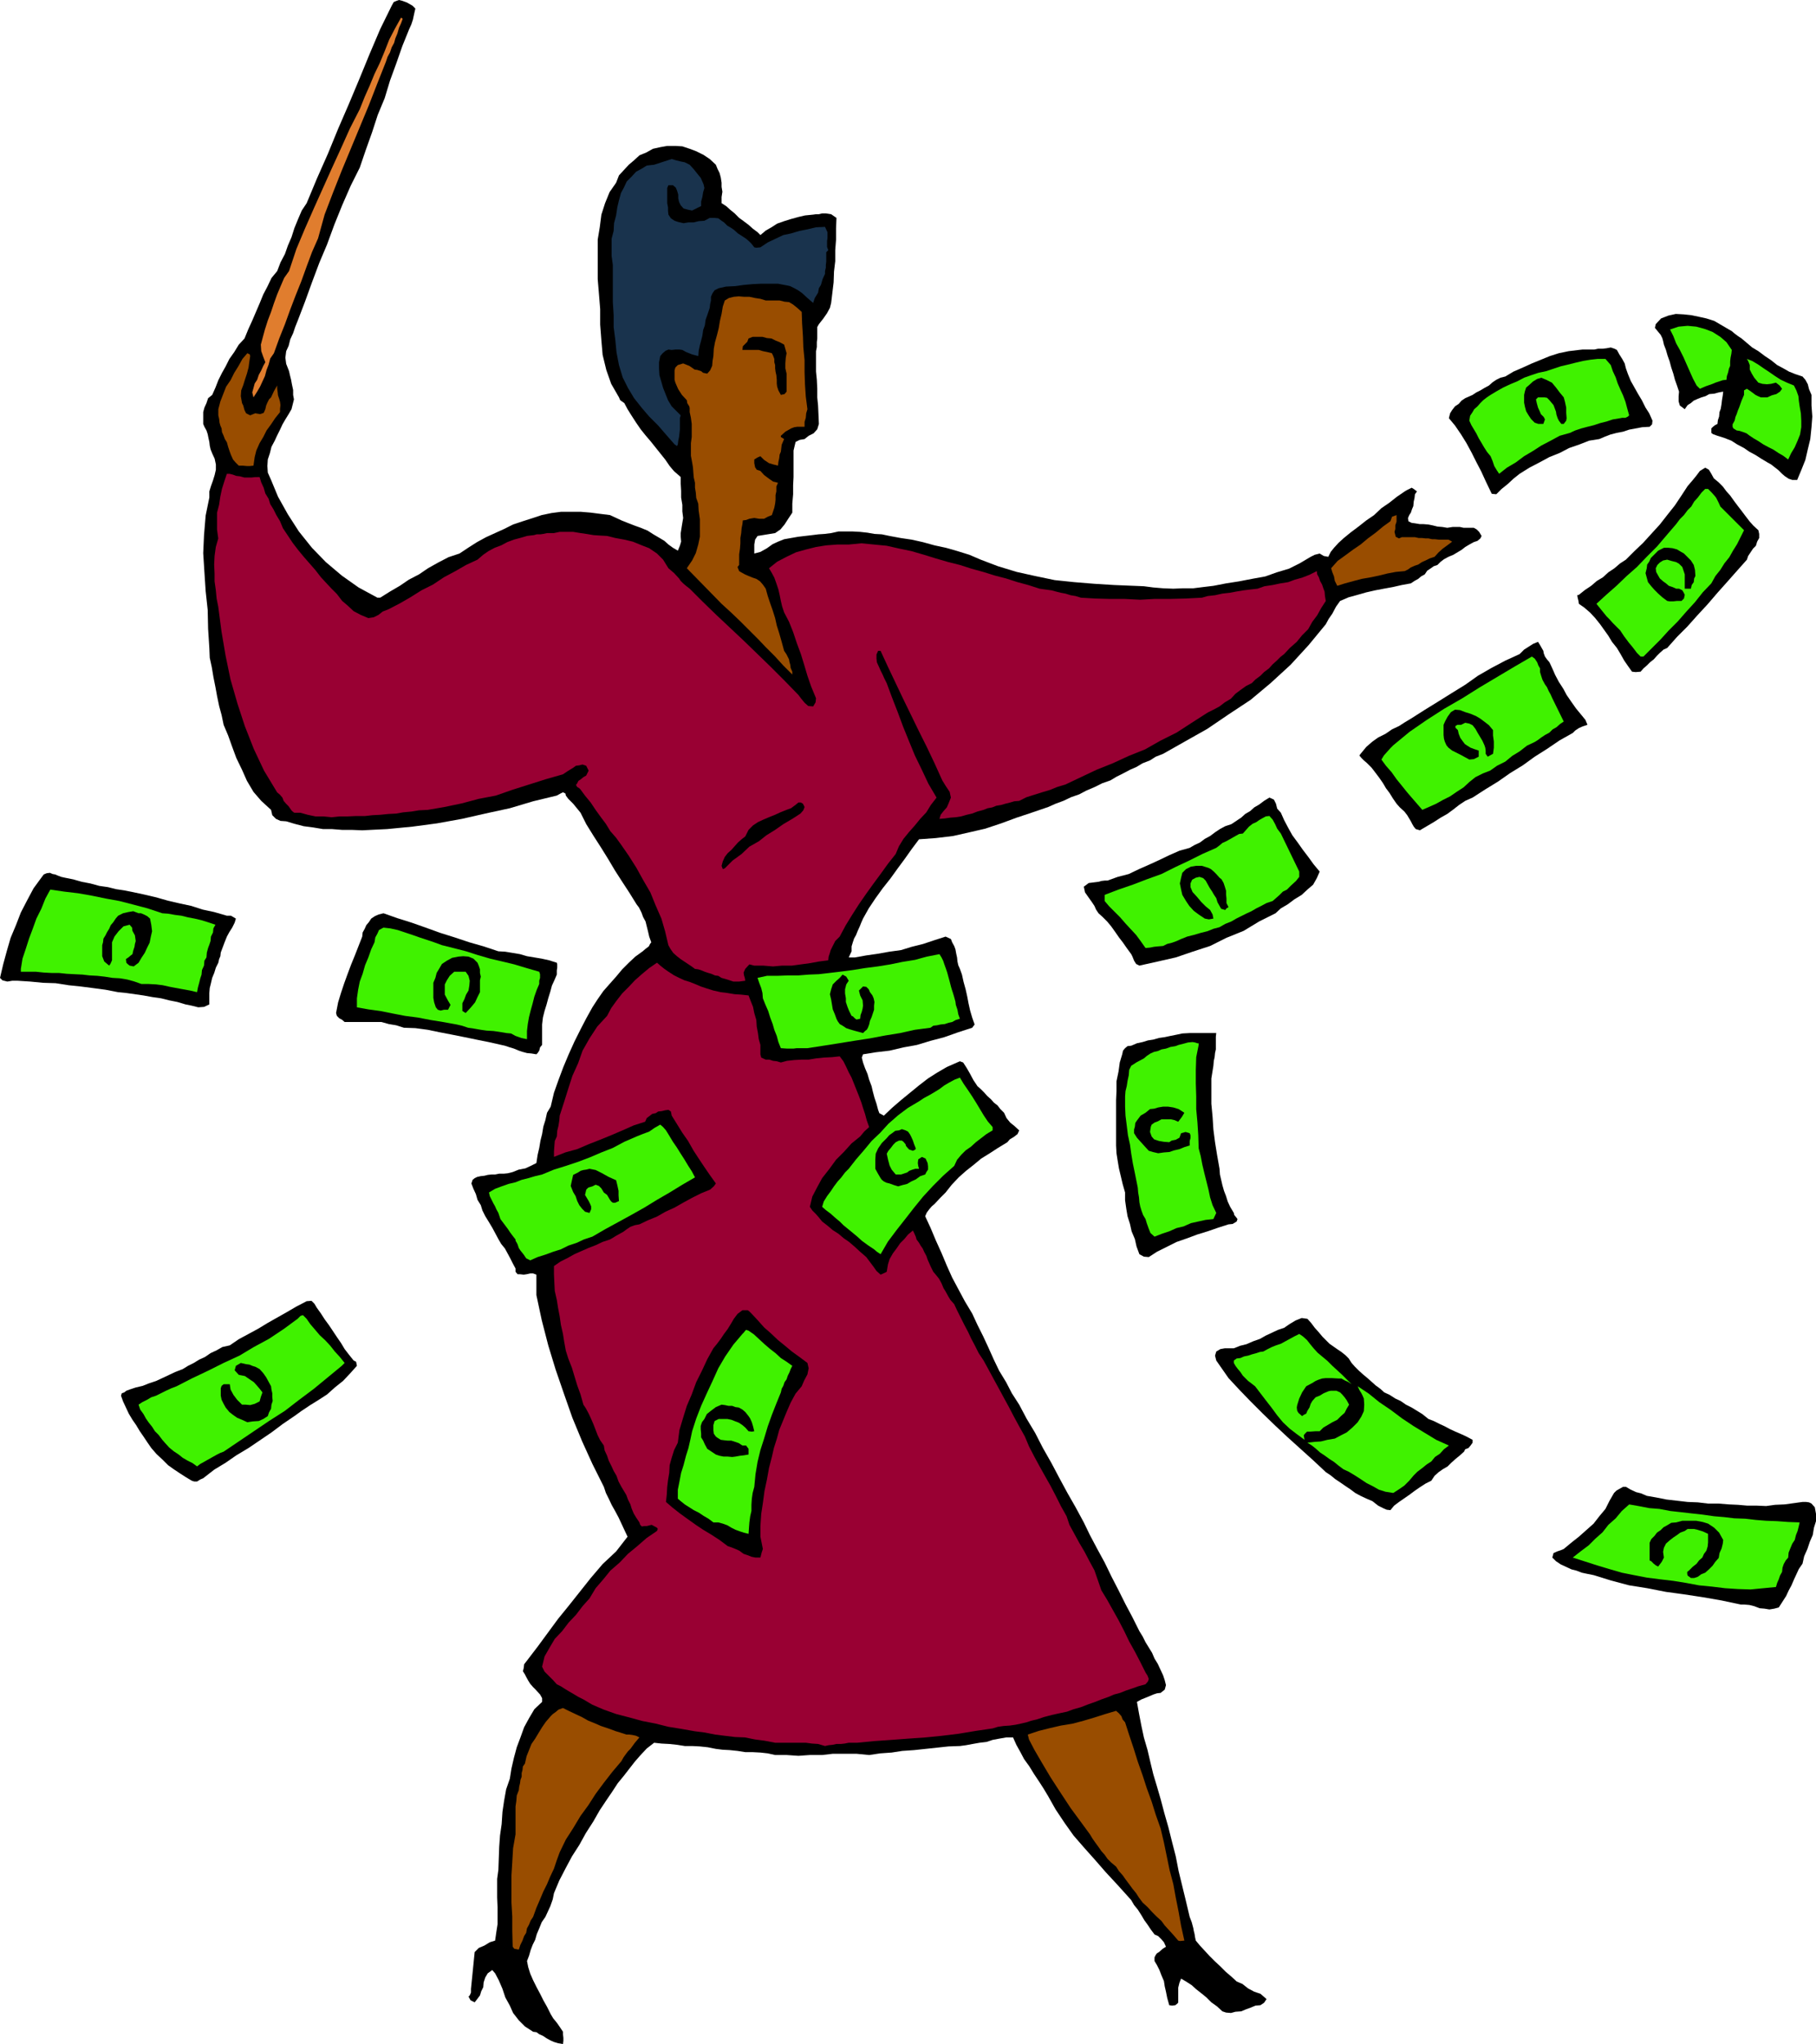 <svg height="480" viewBox="0 0 319.824 360" width="426.432" xmlns="http://www.w3.org/2000/svg"><path style="fill:#000" d="m210.878 242.457-.216.936-.216 1.008-.288.864-.36.792-1.224 3.024-1.08 3.096-1.08 2.952-.936 3.096-1.224 2.952-1.008 3.096-1.08 3.024-1.08 3.168-1.584 3.168-1.512 3.456-1.368 3.384-1.296 3.528-1.368 3.24-1.296 3.456-1.224 3.384-1.296 3.384-.432 1.08-.36 1.08-.504 1.08-.288 1.152-.432.936-.144 1.152.144 1.08.504 1.296.144.648.216.864.144.792.216 1.008v.864l.144.792-.216.864-.216.864-.504.864-.576.936-.504.864-.432.936-.504 1.008-.432.936-.576 1.08-.288 1.152-.36 1.08-.072 1.152.072 1.152.576 1.296 1.224 2.952 1.728 3.096 1.944 3.024 2.304 2.88 2.448 2.52 2.808 2.376 2.952 2.088 3.312 1.8h.504l1.728-1.08 1.728-1.008 1.584-1.08 1.8-.936 1.584-1.08 1.8-1.008 1.8-.936 1.944-.648 1.512-1.008 1.584-1.008 1.584-.864 1.584-.72 1.584-.72 1.584-.792 1.728-.576 1.8-.576 1.512-.504 1.728-.36 1.656-.216h3.528l1.728.144 1.656.216 1.728.216.936.432 1.08.504 1.08.432 1.296.504 1.008.36 1.224.504 1.008.648 1.224.72.72.432.72.648.792.576.864.504.36-.864.216-.72-.072-.864v-.648l.216-1.368.216-1.296-.144-1.152v-1.152l-.216-1.296v-1.152l-.072-1.296v-1.152l-.648-.576-.504-.432-.432-.504-.36-.432-.792-1.152-.864-1.08-.864-1.08-.864-1.08-.864-1.008-.864-1.08-.792-1.152-.792-1.224-.72-1.152-.576-1.08-.72-.504-.216-.504-1.368-2.376-.864-2.448-.648-2.664-.216-2.52-.216-2.808v-2.736l-.216-2.664-.216-2.592v-6.984l.36-2.16.288-2.232.648-2.016.792-1.944 1.152-1.656.504-1.296.864-.936.864-.936.936-.792.936-.864 1.224-.504 1.152-.648 1.296-.288 1.224-.216h1.44l1.224.072 1.296.432 1.152.432 1.296.648 1.08.72 1.08 1.008.288.72.36.72.216.792.144.936v.72l.144.864-.144.936v1.08l.792.504.72.648.792.648.792.792.792.576.864.648.72.648.864.648.504.504.936-.792 1.008-.576 1.008-.648 1.224-.432 1.152-.36 1.296-.36 1.224-.288 1.44-.144.504-.072h.504l.576-.144h.648l.936.144.936.648-.072 1.872v1.944l-.144 1.872v1.944l-.216 1.8-.072 1.944-.216 1.8-.216 1.8-.216.864-.504.936-.648.936-.792 1.008-.288.504v2.016l-.072.648v.864l-.144.72v3.6l.144 1.44.072 1.584v1.512l.144 1.44.072 1.584.072 1.656-.288.936-.648.72-.864.432-.72.576-.864.144-.72.36-.36 1.512v4.68l-.072 1.44v1.584l-.144 1.656v1.584l-.72 1.08-.648 1.008-.72.864-.936.648-3.096.504-.432.648-.144.864v1.584l1.08-.288 1.152-.648 1.008-.72.936-.432 1.08-.432 1.224-.216 1.224-.216 1.224-.144 1.224-.144 1.152-.144 1.08-.072 1.152-.144 1.296-.288h2.52l1.296.072 1.296.144 1.224.216 1.296.072 1.368.288 1.944.36 1.944.288 1.944.432 2.088.576 2.016.432 2.016.576 2.088.648 2.016.864 3.024 1.152 3.312 1.008 3.24.72 3.456.72 3.456.36 3.528.288 3.456.216 3.528.144 1.728.072 1.656.216 1.728.144 1.8.072 1.728-.072h1.8l1.728-.216 1.8-.216 2.232-.432 2.304-.36 2.232-.432 2.376-.432 2.016-.72 2.16-.648 1.872-.936 1.944-1.152.72-.36.864-.216.72.432.792.144.432-.864.576-.72.792-.864.864-.792 1.224-1.008 1.44-1.08 1.368-1.08 1.368-.936 1.296-1.224 1.368-.936 1.368-1.08 1.368-.936.36-.216.432-.216.432-.216.36.216.576.432-.36.504-.072.648-.144.648-.072.792-.216.504-.216.648-.288.432-.216.504.072.576.576.288.576.072.864.144h.648l.864.072.72.144.864.216.864.072.864.144.936-.144h1.296l.648.144h1.8l.504.288.432.432.432.72-.216.432-.504.432-.648.216-.792.432-.72.432-.648.504-.72.432-.72.432-.864.36-.792.432-.576.432-.576.576-.648.216-.504.36-.648.432-.432.648-.648.36-.504.432-.648.36-.648.432-1.584.288-1.584.36-1.584.288-1.512.288-1.584.36-1.512.432-1.584.432-1.512.648-.72 1.008-.648 1.224-.648.936-.504.936-3.024 3.672-3.168 3.456-3.528 3.24-3.528 2.952-3.816 2.52-3.816 2.592-3.96 2.232-3.816 2.16-1.296.504-1.008.648-1.296.504-1.08.648-1.152.504-1.224.648-1.152.576-1.08.648-1.44.504-1.296.648-1.512.648-1.224.648-1.44.504-1.368.648-1.368.504-1.296.576-2.736.936-2.808.936-2.736 1.008-2.808.936-2.808.648-2.88.648-3.024.36-2.952.216-1.296 1.728-1.224 1.728-1.224 1.656-1.296 1.8-1.368 1.728-1.296 1.8-1.152 1.728-1.008 1.8-.288.648-.288.72-.36.792-.288.72-.36.648-.216.648-.216.72v.864l-.504 1.08h1.08l2.016-.36 2.016-.288 2.016-.36 2.088-.288 1.872-.576 2.016-.504 1.944-.648 2.016-.648.936.432.216.576.36.648.216.576.144.792.144.648.072.72.144.648.288.648.36 1.008.288 1.296.36 1.296.288 1.296.216 1.152.288 1.296.36 1.224.432 1.224-.432.576-2.448.792-2.448.864-2.448.648-2.376.72-2.376.432-2.448.576-2.448.288-2.232.36-.216.576.216.864.36 1.008.432 1.008.288 1.008.432 1.152.216.936.288 1.08.36 1.08.288 1.08.216.576.792.432 1.44-1.368 1.584-1.368 1.584-1.296 1.584-1.296 1.584-1.224 1.584-1.008 1.728-1.008 1.8-.792.504-.216.576.216.648 1.008.576 1.008.576 1.08.72 1.08.576.504.576.576.576.648.648.576.504.576.648.504.504.648.648.648.432.936.648.792.72.576.864.792-.288.648-.648.504-.72.432-.432.504-1.656 1.008-1.44.936-1.512.936-1.296 1.08-1.368 1.08-1.296 1.152-1.224 1.296-1.08 1.368-.936.936-1.008 1.08-.504.432-.432.504-.432.576-.288.648.936 2.016.936 2.232 1.008 2.232.936 2.232.936 2.088 1.152 2.16 1.08 2.016 1.296 2.16.936 2.016 1.008 2.016.936 2.016.936 2.088.936 1.944 1.224 2.016 1.008 1.944 1.296 2.016 1.296 2.448 1.512 2.52 1.368 2.664 1.512 2.664 1.368 2.592 1.44 2.664 1.44 2.52 1.44 2.664 1.08 2.232 1.296 2.448 1.296 2.376 1.224 2.52 1.224 2.376 1.224 2.448 1.224 2.304 1.224 2.448.576.936.504 1.008.576.936.576.936.432 1.008.576.936.432.936.504 1.08.288.864.216.864-.216.792-.72.576-.648.072-.648.216-.504.216-.504.216-1.08.432-.792.432.36 2.016.432 2.232.432 2.016.648 2.232.504 2.16.504 2.088.648 2.16.648 2.232.648 2.448.72 2.52.648 2.592.648 2.52.504 2.592.648 2.664.648 2.664.648 2.736.36.936.288 1.08.072.432.144.576.072.504.144.648.72.864.864.936.864.936.936.936.936.864 1.008 1.008.936.792.936.864 1.008.432 1.008.792 1.08.576 1.08.36.504.432.576.504-.432.648-.648.432-.864.072-.864.36-.792.288-.864.36-1.008.072-.792.216-.864-.072-.648-.216-.936-.864-1.008-.72-.864-.864-.792-.648-1.008-.792-.792-.72-1.008-.648-.864-.504-.288.72-.216.864v2.592l-.072.144-.432.36-.576.072-.504-.072-.36-1.296-.216-1.08-.216-.936-.144-.936-.432-1.008-.36-.936-.432-.864-.432-.72v-.648l.216-.432.216-.288.36-.216.648-.576.576-.36-.36-.792-.432-.504-.576-.576-.648-.288-.648-.864-.576-.864-.576-.792-.504-.864-.648-1.008-.648-.792-.504-.864-.576-.648-2.016-2.232-1.872-2.016-1.944-2.232-1.8-2.016-1.944-2.232-1.584-2.232-1.584-2.376-1.296-2.304-.864-1.44-.792-1.224-.864-1.296-.792-1.296-.936-1.296-.648-1.224-.72-1.296-.576-1.296h-1.224l-1.224.216-1.152.216-1.08.36-1.224.144-1.224.216-1.152.216-1.08.144-2.016.072-2.016.216-2.016.216-2.016.216-2.088.144-1.872.288-2.016.144-1.944.288-2.232-.216h-4.176l-1.872.216h-2.16l-2.016.144-2.088-.144h-2.016l-1.296-.288-1.296-.144-1.368-.072h-1.296l-1.368-.216-1.368-.144-1.296-.072-1.152-.144-1.44-.288-1.368-.144-1.368-.072h-1.296l-1.368-.216-1.368-.144-1.368-.072-1.296-.144-1.296 1.008-1.08 1.152-1.008 1.152-1.008 1.296-1.008 1.296-1.008 1.224-.936 1.44-.936 1.368-1.296 1.944-1.152 2.016-1.296 2.016-1.152 2.088-1.296 2.016-1.152 2.16-1.08 2.088-.936 2.232-.216 1.08-.432 1.224-.432.936-.432.936-.648.936-.432 1.08-.432 1.008-.288 1.008-.432.864-.36.936-.288 1.008-.36.936.216 1.08.36 1.152.504 1.152.648 1.296.576 1.08.576 1.152.648 1.152.648 1.296.432.72.648.792.504.72.576.864v.432l.072.648v.504l-.072.576-.864-.144-.72-.216-.648-.288-.648-.36-.648-.432-.648-.288-.504-.36-.576-.072-1.44-.936-1.08-1.08-1.008-1.296-.576-1.296-.792-1.44-.504-1.512-.648-1.512-.648-1.224-.504-.576-.792.576-.432.72-.288.864-.072.864-.36.72-.216.72-.432.576-.504.648-.72-.36-.36-.648.216-.216.216-.504v-.648l.072-.72.576-5.76.72-.72 1.008-.432.936-.576.936-.288.216-1.512.216-1.368v-3.024l-.072-1.656v-3.312l.216-1.584.072-2.016.072-2.016.144-2.016.288-2.016.144-2.16.288-1.944.36-2.016.648-1.872.288-1.8.432-1.872.504-1.872.648-1.728.648-1.8.864-1.584.936-1.584 1.368-1.296v-.648l-.36-.648-.792-.864-.432-.432-.504-.576-.36-.576-.36-.648-.216-.432-.36-.576.144-.576.072-.648.504-.648 1.872-2.448 1.8-2.448 1.8-2.448 1.872-2.304 1.944-2.448 1.944-2.448 2.088-2.448 2.376-2.232 2.016-2.592-.576-1.224-.504-1.08-.504-1.08-.576-1.08-.648-1.152-.504-1.08-.504-1.008-.36-1.08-2.016-4.032-1.8-3.96-1.728-4.176-1.44-4.104-1.512-4.392-1.296-4.248-1.152-4.464-.936-4.392v-3.6l-.576-.216h-.504l-.648.144-.504.072-.648-.072h-.432l-.36-.432v-.576l-.504-.936-.432-.864-.504-.936-.432-.792-.648-.792-.504-.864-.576-1.08-.504-.936-.648-1.08-.576-.936-.504-1.008-.288-.936-.576-.936-.288-1.008-.432-.936-.36-.936.216-.648.36-.288.432-.216.648-.144.648-.072.576-.144.648-.072h.648l.72-.144h.792l.72-.072.864-.216 1.08-.432 1.152-.216.936-.432 1.008-.504.216-1.44.288-1.224.216-1.296.288-1.152.216-1.296.36-1.152.288-1.296.648-1.08.576-2.448.792-2.232.864-2.304.936-2.232 1.008-2.232 1.08-2.16 1.008-1.944 1.08-1.944.936-1.44 1.008-1.44 1.08-1.224 1.152-1.296 1.08-1.296 1.152-1.152 1.152-1.08 1.296-.936.504-.432.576-.432.216-.432.216-.288-.36-1.008-.216-.936-.216-.864-.216-.864-.432-.792-.288-.792-.432-.864-.432-.576-1.296-2.088-1.224-1.872-1.296-2.016-1.152-1.944-1.296-2.088-1.296-2.016-1.296-2.088-1.008-2.016-.648-.792-.648-.792-.864-.864-.432-.576-.072-.36-.432-.216-.432.216-.648.36-4.176 1.008-4.104 1.224-4.32.936-4.104.936-4.392.792-4.32.576-4.464.432-4.392.216-1.8-.072h-1.728l-1.8-.144h-1.584l-1.728-.288-1.656-.216-1.656-.432-1.44-.432-1.008-.072-.792-.36-.648-.648-.216-.936-1.728-1.584-1.368-1.584-1.152-1.944-.864-1.944-1.008-2.088-.72-1.944-.72-2.016-.792-1.872-.36-1.728-.432-1.584-.36-1.728-.288-1.584-.36-1.8-.288-1.728-.36-1.656-.072-1.728-.216-3.384-.072-3.312-.36-3.312-.216-3.312-.216-3.384.144-3.168.288-3.456.648-3.168v-1.08l.288-.936.36-1.008.288-.936.216-.936v-.936l-.216-1.008-.432-.936-.288-.72-.144-.648-.072-.648-.144-.648-.144-.72-.216-.648-.36-.648-.216-.504v-2.088l.216-.792.36-.792.288-.864.72-.576.576-1.296.504-1.296.648-1.296.648-1.152.648-1.296.864-1.224.792-1.296 1.008-1.08.648-1.584.72-1.584.648-1.512.648-1.512.648-1.584.72-1.368.72-1.512 1.008-1.224.576-1.512.792-1.512.504-1.44.648-1.512.504-1.584.648-1.584.648-1.512.864-1.296 1.8-4.32 1.944-4.392 1.8-4.392 1.872-4.32 1.872-4.464 1.8-4.392 1.872-4.392 2.016-4.104.36-.648.504-.216.432-.144.576.144.792.288 1.008.576z" transform="translate(-137.726 -240.945)"/><path style="fill:#e07d2e" d="m208.358 245.049-.36.792-.288 1.008-.36.864-.216.792-.432.792-.288.864-.432.792-.288.864-1.512 3.816-1.512 3.888-1.584 3.816-1.584 3.816-1.584 3.816-1.512 3.816-1.512 3.96-1.152 4.176-1.08 2.448-.936 2.52-.936 2.592-1.008 2.52-.936 2.448-.936 2.592-1.008 2.52-.936 2.592-.648.936-.288 1.08-.36.936-.288 1.08-.432.936-.432.936-.504.864-.648 1.008-.216-.864.216-.792.216-.792.432-.648.288-.864.432-.792.36-.792.36-.648-.36-.936-.36-1.008-.072-1.152.288-1.08.432-1.584.504-1.584.576-1.512.504-1.512.576-1.584.576-1.368.648-1.512.864-1.224 1.296-3.888 1.512-3.6 1.584-3.6 1.584-3.528 1.584-3.528 1.584-3.456 1.584-3.528 1.728-3.384.864-2.16.864-1.944.864-2.088.936-1.944.864-2.088.792-2.016 1.008-1.944 1.08-1.944.288.216z" transform="translate(-137.726 -240.945)"/><path style="fill:#19334d" d="m259.19 269.96.72.793.864 1.08.36.432.288.648.216.504.144.648-.216.72-.144.864-.216.792v.792l-.864.432-.72.36-.72-.144-.792-.216-.504-.576-.288-.576-.144-.648v-.648l-.216-.72-.216-.504-.504-.432h-.792l-.216.504v2.664l.144.72v.648l.072.648.432.648.648.432.648.216.936.216.864-.144h.936l.864-.216 1.008-.072.936-.504h.864l.648.072.576.432.432.288.576.576.504.288.648.432.72.648 1.008.648.432.288.504.432.432.432.504.648.36.072.72-.072 1.296-.864 1.368-.648 1.368-.648 1.368-.288 1.44-.432 1.44-.288 1.512-.36 1.584-.072.432.936v1.08l-.072.432v1.08l.216.576-.36.36v1.656l-.072.576v.504l-.144.576v.504l-.432.936-.288 1.008-.36.576-.144.792-.576.936-.288.864-1.008-.864-.936-.864-.72-.504-.648-.36-.72-.36-.648-.144-1.512-.288h-2.952l-1.512.072-1.584.144-1.584.216-1.512.072-1.296.288-.72.36-.36.504-.288.648v.648l-.144.648-.072.648-.216.648-.216.648-.288.792-.144 1.008-.288.792-.144 1.008-.216.864-.216.792-.216 1.008-.072.936-1.08-.288-1.08-.432-.648-.36-.504-.072h-.72l-.648.072-.576-.072-.504.216-.504.432-.432.504-.216 1.08v1.152l.072 1.152.36 1.224.288 1.008.432 1.08.432 1.08.648 1.08 1.584 1.584-.144.504v2.016l-.072.648-.072.648-.144.648-.072.648-.144.288-.432-.288-1.512-1.728-1.368-1.584-1.584-1.584-1.296-1.512-1.368-1.728-1.08-1.8-.936-1.872-.648-2.16-.432-2.232-.216-2.232-.288-2.232v-2.088l-.144-2.304V287.6l-.216-1.584v-3.024l.36-1.368.072-1.368.36-1.368.216-1.44.288-1.224.36-1.296.504-.936.504-1.08.864-.864.792-.864.936-.504.936-.576 1.296-.144 3.096-1.008.72.216.864.216.72.144z" transform="translate(-137.726 -240.945)"/><path style="fill:#994d00" d="m278.918 295.88.072 2.017.144 2.232.072 2.016.216 2.232v2.16l.072 2.088.144 2.16.288 2.232-.216.72-.072.792-.216.72v.864h-1.296l-.504.072-.576.216-1.008.576-.792.72v.216l.576.36-.432 1.008-.144 1.224-.216.504-.072.648-.144.648-.072.648-.864-.216-.72-.216-.864-.576-.648-.648-.504.216-.576.36v.648l.144.72.288.432.648.216.648.72.864.648.72.504.864.216-.288.648v.864l-.144.648V329l-.072.648-.144.72-.216.648-.216.648-.72.288-.648.36h-.864l-.864-.144-.864.144-.576.216-.576.072-.072.648-.144.72-.072.864-.144.864v.936l-.072.936-.144 1.008v1.872l-.288.36.288.72.36.216.648.36.648.288.72.288.648.216.648.432.504.576.504.72.36 1.296.432 1.296.432 1.224.432 1.368.288 1.296.432 1.368.432 1.512.432 1.584.432.648.432.864.072.432.144.504.072.576.288.648v.504l-1.584-1.584-1.44-1.584-1.656-1.656-1.368-1.44-1.584-1.584-1.512-1.512-1.656-1.584-1.656-1.512-6.12-6.264.936-1.368.648-1.296.432-1.512.288-1.368v-3.096l-.216-1.512-.072-1.224-.36-1.008-.072-.936-.144-.864v-.864l-.216-.936-.072-.864-.072-.936-.144-.864-.216-1.152v-2.232l.144-1.08v-2.303l-.144-1.08-.216-1.008v-.72l-.072-.288-.36-.576-.072-.504-.864-.936-.648-1.008-.288-.648-.216-.504-.144-.504v-1.656l.144-.504.432-.432.936-.288 1.08.432.432.288.504.36.504.072.648.216.36.288.72.144.504-.576.36-.792.072-.864.144-.864.072-1.296.216-1.152.36-1.296.288-1.152.216-1.296.288-1.224.216-1.296.36-1.08.72-.432.864-.216.864-.072.936.072h.936l1.008.216.936.144.936.288h2.448l.864.216.792.072.72.432.72.576z" transform="translate(-137.726 -240.945)"/><path style="fill:#000" d="m442.214 298.977.504.288.504.432.576.432.648.432.936.792.936.792 1.08.648 1.152.864 1.08.72 1.08.864 1.08.576 1.008.576 1.08.432 1.296.432.504.576.432.792.216.864.432 1.008v1.872l.144 1.944-.144 1.872-.216 2.088-.432 1.8-.432 1.872-.72 1.8-.72 1.728h-.864l-.648-.216-.648-.432-.504-.432-.648-.648-.648-.504-.648-.504-.648-.36-1.08-.648-1.008-.648-1.08-.576-.936-.648-1.224-.648-1.008-.648-1.296-.504-1.152-.36-.792-.288-.288-.216v-.792l.288-.288.36-.288.432-.216.072-.648.216-.648.072-.792.216-.576.144-.864.072-.648.144-.864.072-.648-.792.144-.792.216-.864.072-.648.36-.72.216-.72.288-.648.288-.504.432-.576.36-.504.72-.864-.648-.216-.72v-.936l.072-.792-.36-1.08-.36-1.008-.288-1.08-.36-1.08-.288-1.08-.36-1.008-.288-1.008-.36-.936-.144-.648-.144-.504-.288-.576-.36-.432-.648-.792.144-.648.936-1.008 1.296-.504 1.296-.288 1.368.072 1.368.144 1.368.288 1.296.288 1.368.432z" transform="translate(-137.726 -240.945)"/><path style="fill:#40f200" d="m442.718 302.577-.072.648-.144.72-.072.648v.792l-.216.504-.144.648-.216.648-.072.648-.648.072-.648.216-.648.216-.504.216-1.224.432-1.008.432-.576-.576-.648-1.224-.576-1.296-.576-1.296-.504-1.152-.648-1.296-.648-1.152-.504-1.296-.576-1.152 1.512-.504 1.584-.144 1.512.144 1.584.432 1.296.504 1.368.864 1.08.936z" transform="translate(-137.726 -240.945)"/><path style="fill:#000" d="m276.254 303.153-.144.792-.072 1.008v.864l.216.936v3.168l-.36.432-.648.144-.432-.792-.216-.648-.072-.576v-.648l-.072-.792-.144-.648-.072-.576v-.576l-.144-.504v-.576l-.216-.576-.216-.432-.864-.216-.72-.144-.72-.216h-2.88l.072-.648.432-.432.36-.36.216-.576.72-.288h1.728l.792.216.792.072.72.36.72.288.792.432zm146.232-.576.432.792.504.792.432.792.216.864.36 1.008.504 1.224.648 1.152.648 1.152.648 1.08.648 1.296.648 1.008.576 1.296-.072.648-.432.432-1.296.072-1.152.216-1.152.216-1.08.36-1.152.216-1.08.288-.936.36-1.008.432-1.8.288-1.656.648-1.872.648-1.656.864-1.8.72-1.728.936-1.8.936-1.728 1.08-1.08.864-1.008.936-1.08.864-.936.936-.792-.072-.216-.432-.864-1.8-.792-1.728-.864-1.656-.792-1.584-.936-1.728-.936-1.512-1.08-1.584-1.08-1.296.216-.864.36-.576.504-.648.648-.432.504-.576.648-.432.648-.288.648-.288.648-.432.72-.36.72-.432.792-.432.648-.576.648-.432.72-.36.864-.216 1.44-.864 1.656-.72 1.584-.72 1.584-.648 1.584-.648 1.584-.504 1.728-.36 1.8-.216.648-.072h2.088l.648-.144h.792l.648-.072.792-.144.648.216z" transform="translate(-137.726 -240.945)"/><path style="fill:#994d00" d="m181.79 303.657-.144.936-.144 1.08-.288 1.08-.36 1.08-.288.936-.36.936-.072 1.008.216 1.224.216.432.216.792.288.576.72.36.864-.36.864.144.648-.216.288-.648.144-.648.216-.504.288-.576.36-.36.504-1.08.576-1.008v.576l.072.504.072.648.216.648.144.504.072.576-.072.648v.576l-.864 1.08-.72 1.08-.792 1.08-.576 1.152-.648 1.08-.576 1.296-.288 1.152-.216 1.512-.648.072h-.504l-.792-.072h-.648l-.576-.576-.432-.504-.36-.792-.216-.576-.288-.864-.216-.792-.36-.576-.216-.576-.288-.648-.072-.648-.216-.504-.144-.504-.072-.648-.144-.648v-1.08l.36-1.368.504-1.296.504-1.296.792-1.152.648-1.296.72-1.152.72-1.296.864-1.008.432.216z" transform="translate(-137.726 -240.945)"/><path style="fill:#40f200" d="m453.662 308.84.432.865.36 1.008.072.792.144 1.008.216 1.224.072 1.296v1.152l-.216 1.296-.432 1.08-.504 1.152-.648 1.08-.504 1.08-.864-.648-.864-.504-.864-.576-.864-.432-.936-.504-.864-.576-.864-.504-.648-.432-.576-.432-.576-.216-.648-.216-.504-.072-.576-.36-.144-.288v-.432l.36-.648.144-.648.216-.504.216-.648.216-.504.432-1.224.432-1.008v-.792l.504-.288.648.432.864.648.432.216.504.216h1.152l.792-.36.792-.216.648-.432.36-.504-.432-.576-.648-.504-.864.216-.72.072-.792-.072-.72-.216-.72-.864-.432-.72-.36-.72v-.792l-.288-.72-.216-.36.936.36 1.08.648.936.648 1.08.72.936.648 1.008.648 1.08.504zm-32.256-3.6.36 1.08.504 1.08.36 1.08.504 1.153.432.936.432 1.152.288 1.08.36 1.296-.216.216-.432.216h-.576l-.36.072-1.296.216-1.08.36-1.152.288-1.08.36-1.152.288-1.08.288-1.08.36-.936.432-1.8.504-1.584.864-1.656.864-1.44.936-1.584.936-1.44 1.08-1.584.936-1.368 1.08-.432-.648-.432-.72-.288-.864-.36-.864-.648-.792-.504-.792-.504-.864-.432-.72-.432-.864-.432-.72-.432-.72-.36-.792.144-.864.432-.648.288-.504.576-.504.504-.576.504-.504.648-.504.648-.432 1.08-.648 1.152-.648 1.224-.576 1.224-.504 1.224-.648 1.224-.432 1.296-.432 1.368-.288 1.296-.432 1.296-.432 1.224-.288 1.44-.36 1.224-.288 1.296-.216 1.296-.144h1.368z" transform="translate(-137.726 -240.945)"/><path style="fill:#000" d="m413.126 310.929.216.792.216 1.008v.936l.072.936-.072.432-.432.576h-.432l-.432-.576-.216-.432-.216-.648-.072-.504-.432-1.152-.72-.864-.432-.432-.432-.072h-1.152l-.36.36.144.648.216.792.36.792.144.36.504.504.216.432-.288.792h-.864l-.648-.216-.648-.648-.432-.648-.432-.72-.216-.792-.144-.72v-1.368l.144-.648.216-.648.432-.36.792-.72.72-.432.72-.216.864.36 1.008.504.72.864.648.864zm25.992 13.464.432.792.864.72.72.72.648.864.648.72.72 1.008.648.864.72.936.648.864.72.936.648.72.864.792.144.648v.72l-.36.648-.216.72-.504.504-.432.648-.432.648-.216.648-1.728 1.944-1.656 1.872-1.8 2.016-1.728 2.016-1.8 1.944-1.8 2.016-1.8 1.8-1.728 1.944-.648.288-.648.576-.504.504-.576.648-.648.504-.576.576-.576.504-.504.576-.864.072-.648-.072-.72-1.008-.648-.936-.648-1.152-.648-1.08-.864-1.08-.648-1.08-.72-1.008-.72-1.008-.864-1.08-.864-.936-1.08-.936-.936-.648-.072-.504-.144-.576-.072-.432.288-.072 1.08-.864 1.08-.72 1.008-.864 1.08-.648.936-.864 1.08-.72 1.008-.864 1.008-.648 1.512-1.512 1.512-1.44 1.44-1.584 1.512-1.656 1.296-1.656 1.368-1.728 1.152-1.728 1.08-1.656.864-1.008.648-.792.648-.864.936-.576.648.36z" transform="translate(-137.726 -240.945)"/><path style="fill:#903" d="m183.446 324.969.288.936.432.936.288 1.008.576.936.288.936.576.936.504 1.008.648 1.08.504 1.224.864 1.296.864 1.296.936 1.224 1.008 1.224 1.008 1.152 1.008 1.152 1.008 1.296.864.936 1.008 1.08.936.936.936 1.224.936.792 1.08 1.008 1.224.648 1.368.576.936-.144.864-.432.72-.576 1.08-.432 1.944-1.008 1.872-1.08 1.944-1.224 2.016-1.008 1.944-1.296 2.016-1.08 1.872-1.08 2.016-.936 1.008-.864.936-.648 1.08-.576 1.152-.432 1.08-.576 1.152-.432 1.08-.288 1.224-.36.576-.072.648-.072.504-.144h.648l.504-.072.648-.144h1.224l1.008-.216h2.376l1.296.216 1.008.144 1.296.216 1.08.072 1.296.072 1.44.36 1.584.288 1.512.36 1.584.648 1.296.504 1.368.936 1.08 1.08.936 1.512 1.008.864.864.936.288.432.432.432.504.432.648.504 2.232 2.232 2.448 2.376 2.376 2.232 2.448 2.304 2.304 2.232 2.448 2.376 2.448 2.448 2.448 2.52.432.576.648.792.648.576.864.072.432-.72.072-.72-.864-2.088-.648-1.872-.576-1.944-.576-1.872-.72-1.944-.648-1.944-.72-1.8-.864-1.656-.36-1.08-.216-.936-.216-1.08-.216-.936-.36-1.08-.36-1.008-.504-.936-.432-.72 1.44-1.152 1.656-.864 1.656-.792 1.8-.504 1.728-.432 1.8-.288 1.944-.144h2.016l2.232-.216 2.232.216 2.232.216 2.232.504 2.088.432 2.232.648 2.088.648 2.232.648 2.016.504 2.016.648 2.088.576 2.088.648 1.944.504 2.016.648 1.872.504 2.016.648 1.008.144 1.08.144.792.216.864.216.792.144.936.288.864.144.936.288 2.448.144 2.52.072h2.664l2.808.144 2.52-.144h2.808l2.736-.072 2.808-.144 1.008-.288 1.296-.144 1.296-.288 1.296-.144 1.152-.216 1.296-.216 1.152-.144 1.296-.144 1.224-.432 1.44-.216 1.368-.288 1.368-.216 1.152-.432 1.296-.36 1.296-.504 1.296-.648.072.576.288.504.216.648.36.648.216.648.216.576.072.792.144.864-.792 1.224-.72 1.296-.864 1.152-.72 1.296-1.08 1.08-.936 1.152-1.224 1.08-1.008 1.08-.648.504-.648.648-.72.648-.648.72-.864.648-.648.648-.864.648-.648.648-1.008.504-1.008.72-.864.648-.792.864-1.08.648-.936.72-1.08.576-1.008.504-2.808 1.8-2.664 1.728-2.88 1.44-2.664 1.512-2.88 1.152-2.808 1.296-2.88 1.152-2.736 1.296-1.368.648-1.368.648-1.44.432-1.224.504-1.44.432-1.368.432-1.368.432-1.296.648-.864.072-.72.216-.864.216-.72.216-.864.144-.72.288-.792.144-.72.288-1.08.288-.936.36-.936.216-1.008.288-.936.144-.936.072-1.008.144-.936.072.216-.72.504-.648.576-.648.288-.648.432-1.08-.216-1.008-.72-1.08-.576-.936-1.368-3.024-1.368-2.88-1.368-2.736-1.368-2.808-1.368-2.808-1.368-2.88-1.368-2.88-1.296-2.808h-.432l-.288.648v.72l.072.648.36.792.288.648.36.72.288.648.432.864.936 2.52 1.008 2.592.936 2.52 1.08 2.664 1.008 2.448 1.224 2.52 1.152 2.448 1.44 2.448-1.008 1.296-.792 1.296-1.08 1.152-.936 1.152-1.08 1.224-.936 1.152-.792 1.296-.576 1.368-1.368 1.728-1.296 1.8-1.224 1.656-1.296 1.8-1.296 1.872-1.152 1.8-1.152 1.872-1.08 2.016-.792.792-.504 1.008-.288.576-.144.504-.216.648-.072.648-1.656.216-1.584.288-1.584.216-1.584.216h-1.728l-1.584.144-1.728-.144h-1.584l-.864-.216-.72.792-.288.648.072.504.144.432.072.504-1.08.144h-1.008l-1.08-.36-1.008-.288-.576-.36-.576-.072-.648-.288-.504-.144-.648-.216-.504-.216-.648-.216-.576-.072-.576-.432-.648-.432-.648-.432-.648-.432-.648-.504-.648-.576-.504-.72-.36-.648-.576-2.448-.648-2.232-1.008-2.304-.936-2.304-1.296-2.232-1.152-2.088-1.368-2.16-1.296-1.872-.936-1.296-1.008-1.152-.792-1.296-.864-1.152-.936-1.296-.864-1.296-1.008-1.224-.792-1.08-.216-.216-.36-.216-.216-.36.216-.288.216-.432.432-.288.432-.36.504-.288.432-.864-.432-.864-.648-.216-.576.144-.576.072-.504.36-.936.576-.864.576-3.024.864-2.952.936-2.952.936-2.88 1.008-3.024.576-2.952.792-3.096.648-2.952.504-1.512.072-1.296.216-1.512.144-1.224.216-1.368.072-1.44.144-1.368.072-1.296.144h-1.584l-1.512.072h-1.44l-1.368.144-1.44-.144h-1.368l-1.368-.288-1.296-.36h-1.08l-.288-.216-.216-.216-.504-.72-.432-.432-.432-.504-.216-.576-.432-.504-.504-.432-2.304-3.816-1.8-3.816-1.584-4.032-1.296-3.96-1.224-4.248-.864-4.176-.72-4.248-.576-4.392-.288-1.44-.144-1.512-.216-1.512v-1.368l-.072-1.584.072-1.512.216-1.584.432-1.512-.216-1.584v-2.952l.36-1.368.216-1.44.288-1.368.432-1.368.432-1.296h.504l.576.144.576.216.648.072.792.216h1.224l.648-.072z" transform="translate(-137.726 -240.945)"/><path style="fill:#40f200" d="m438.542 327.057.648.648.576.648.216.288.216.432.216.432.288.648 4.176 4.176-.576 1.152-.648 1.296-.72 1.152-.648 1.152-.864 1.08-.72 1.152-.864 1.08-.72 1.296-1.512 1.584-1.368 1.728-1.512 1.656-1.512 1.728-1.584 1.584-1.44 1.584-1.512 1.512-1.512 1.512h-.504l-.648-.648-.432-.576-.504-.648-.432-.504-.864-1.152-.72-1.08-.648-.648-.648-.648-.576-.648-.504-.504-.936-1.152-.864-1.08 1.728-1.584 1.8-1.584 1.8-1.728 1.8-1.584 1.728-1.8 1.8-1.8 1.656-1.944 1.728-2.016.648-.864.72-.72.648-.864.648-.648.504-.864.648-.72.648-.864.648-.648z" transform="translate(-137.726 -240.945)"/><path style="fill:#994d00" d="M383.678 331.665v1.152l-.216.648v.648l-.144.504.144.576.072.288.576.288.504-.216h2.304l.648.144h.576l.648.072h.504l.648.144h.504l.648.072h1.728l.648.36-.864.648-.792.576-.72.648-.72.792-.864.288-.72.36-.648.288-.648.432-.648.216-.648.288-.504.36-.576.288-1.584.144-1.512.288-1.44.36-1.368.288-1.656.288-1.368.36-1.584.432-1.368.432-.432-.864-.144-.792-.288-.72-.216-.72 1.152-1.296 1.296-.936 1.368-1.008 1.368-.936 1.296-1.08 1.368-1.008 1.296-1.08 1.296-.936.288-.792z" transform="translate(-137.726 -240.945)"/><path style="fill:#000" d="m436.022 340.449.216.864.072 1.08-.216.432-.072.648-.36.504-.144.648h-1.08v-2.52l-.216-.648-.216-.648-.576-.576-.504-.288-.864-.216-.72-.216-.72.144-.576.36-.432.432-.288.576.072.648.36.648.288.504.576.504.504.36.504.432.648.216.648.288h.504l.576.288.216.36.216.432-.144.648-.432.432h-.792l-.648.072h-.648l-.432-.072-.864-.648-.72-.648-.648-.648-.576-.648-.576-.72-.216-.792-.216-.792.216-.864.072-.648.36-.504.288-.648.432-.432.864-.864 1.008-.504h.792l.72.072.792.216.72.432.504.288.648.648.576.576zm-25.416 17.136.504 1.08.504 1.152.648 1.224.792 1.224.576 1.08.792 1.152.864 1.224 1.008 1.224.648.792.36.864-.864.288-.648.288-.648.432-.432.432-2.304 1.296-2.232 1.512-2.16 1.368-2.088 1.512-2.232 1.368-2.16 1.512-2.232 1.368-2.232 1.44-1.296.576-1.08.72-1.008.792-1.08.792-1.152.648-1.224.792-1.224.72-1.224.72-.72-.216-.36-.432-.288-.504-.216-.432-.648-1.08-.504-.648-.792-.72-.576-.648-.648-.936-.576-.936-.648-.864-.504-.864-.648-.936-.648-.864-.72-.936-.864-.864-.504-.432-.432-.432-.36-.432.216-.288 1.008-1.224 1.08-.936 1.008-.72 1.296-.648 1.152-.792 1.224-.576 1.008-.648 1.08-.648 2.376-1.512 2.448-1.512 2.304-1.44 2.448-1.512 2.232-1.584 2.376-1.368 2.448-1.296 2.52-1.152.792-.792.792-.504.792-.504.864-.36.36.576.576 1.008.072.432.216.576.36.504z" transform="translate(-137.726 -240.945)"/><path style="fill:#40f200" d="M408.95 358.665v.648l.216.72.216.648.432.792.36.504.288.648.36.648.288.648 2.016 4.104-.648.432-.648.576-.648.36-.576.576-.792.432-.648.432-.576.432-.576.36-1.368.648-1.296 1.008-1.296.792-1.224 1.008-1.44.72-1.224.864-1.296.504-1.296.648-1.08.864-1.008.936-1.224.792-1.152.792-1.296.648-1.152.648-1.296.576-1.152.504-.936-1.08-.936-1.08-.864-1.008-.864-1.08-.936-1.152-.864-1.224-1.008-1.152-.792-1.08.432-.72.576-.648.576-.648.504-.504 2.88-2.376 3.024-2.088 3.024-1.944 3.24-1.872 3.096-1.944 3.024-1.8 3.024-1.8 3.096-1.8.504.36.432.648.216.576z" transform="translate(-137.726 -240.945)"/><path style="fill:#000" d="M400.67 369.537v.936l.144 1.08v1.08l-.144 1.08-.288.144-.648.36-.36-.504v-.576l-.072-.504-.144-.432-.36-.792-.432-.72-.432-.72-.36-.648-.504-.648-.576-.288-.72-.144-.72.36h-.648l-.36.216v.288l.432.432.144.648.288.72.36.504.432.576.432.288.576.36.576.216.864.288v1.08l-.864.432-.792.072-.792-.432-.792-.432-.72-.36-.72-.36-.648-.504-.36-.432-.288-.648-.144-.504-.072-.648v-1.8l.288-.648.432-.792.576-.792.72-.432.864.072.936.36.936.288 1.008.432.72.432.864.648.648.504zm-37.368 14.543.576 1.297.72 1.368.72 1.296 1.008 1.368.864 1.224.936 1.224.936 1.296 1.08 1.296-.504 1.152-.648 1.152-1.008.864-1.008.936-1.296.792-1.152.864-1.224.72-.936.864-2.88 1.44-2.736 1.656-3.024 1.224-2.88 1.44-3.096 1.008-2.952 1.008-3.168.72-3.24.72-.576-.288-.36-.576-.288-.72-.216-.432-.792-1.08-.648-.936-.72-.936-.648-.936-.72-1.008-.72-.864-.792-.792-.72-.648-.432-.648-.288-.648-.432-.648-.36-.504-.864-1.224-.216-1.008.864-.648 1.152-.144.576-.072.504-.144.576-.072h.504l1.8-.648 1.944-.504 1.8-.864 1.8-.792 1.728-.792 1.8-.864 1.8-.792 1.8-.504.864-.504.936-.432.864-.648.936-.504.864-.648.864-.576.936-.504 1.08-.36.864-.576.864-.576.72-.648.864-.504.72-.648.864-.504.864-.648.936-.576.792.36.36.72.216.864zm-83.88-1.007-.216.576-.504.576-.648.432-.792.504-1.584.936-1.44 1.008-1.512.936-1.368 1.08-1.656.936-1.368 1.296-1.584 1.152-1.368 1.368-.36.144-.216-.576.216-.792.36-.792.504-.648.648-.576.576-.648.576-.648.648-.576.648-.504.576-1.152.792-.792.864-.576.936-.432 1.008-.432 1.08-.432.936-.432 1.08-.432.792-.288.864-.648.432-.36h.432l.36.216z" transform="translate(-137.726 -240.945)"/><path style="fill:#40f200" d="m363.302 387.753 3.24 6.696v.936l-.576.72-.864.792-.72.72-.72.36-.576.576-.648.576-.576.504-1.08.36-.936.504-.864.432-.864.504-.936.432-.864.432-.864.432-.864.504-1.08.432-1.008.576-1.08.288-1.08.432-1.152.288-1.224.36-1.152.288-1.08.432-.792.36-.792.288-.864.216-.72.36-.864.072-.72.072-.72.144-.792.072-.864-1.224-.792-1.08-1.008-1.08-.864-.936-.936-1.08-.936-.936-1.008-1.008-.792-.936v-1.08l2.448-.936 2.52-.864 2.448-.936 2.592-.936 2.448-1.224 2.448-1.152 2.304-1.152 2.448-1.08.576-.432.504-.432.648-.288.648-.36.504-.288.504-.288.648-.36.648-.072.576-.648.504-.576.648-.504.648-.288.504-.36.504-.288.648-.36.648-.072.576.648.432.792.36.792z" transform="translate(-137.726 -240.945)"/><path style="fill:#000" d="m352.502 395.529.36.288.36.648.216.648.216.72v.648l.072.72v.792l.36.72-.36.216-.216.288-.72-.216-.288-.504-.36-.648-.216-.72-.432-.648-.288-.504-.432-.648-.36-.648-.36-.648-.432-.432-.648-.216-.648.144-.648.36-.288.648v.648l.36.864.792.864.72.864.792.792.792.648.432.792.144.72-.792.144-.72-.144-1.08-.72-.864-.648-.792-.864-.576-.864-.648-1.08-.216-.936-.216-1.08.216-1.008.216-.864.648-.648.864-.432.864-.144h1.08l1.152.36.432.216.504.432.432.432zm-191.448 2.52 2.016.432 2.16.504 2.016.576 2.16.504 2.016.432 2.016.648 2.016.432 2.232.648h.72l.864.504-.216.72-.432.864-.504.792-.432.792-.432 1.08-.432 1.152-.216.576-.072.648-.216.504-.144.648-.432.864-.288.936-.36.864-.216.936-.216.864-.072.864v2.016l-.936.432-1.008.072-1.152-.288-1.08-.216-1.44-.432-1.44-.288-1.44-.36-1.512-.216-1.584-.288-1.512-.216-1.512-.216-1.44-.144-2.232-.432-2.16-.288-2.232-.288-2.088-.216-2.304-.36-2.232-.072-2.232-.216-2.232-.144h-.936l-.864.144-.864-.216-.432-.432.576-2.448.648-2.376.648-2.232.936-2.232.864-2.232 1.08-2.088 1.152-2.16 1.368-1.872.432-.576.504-.216.576-.072.504.216.432.072.504.216.576.216.648.144 1.44.288 1.512.432 1.512.288 1.584.432 1.512.216 1.44.36 1.44.216z" transform="translate(-137.726 -240.945)"/><path style="fill:#40f200" d="m166.31 401.793 1.008.072 1.224.216 1.152.144 1.152.288 1.152.216 1.224.288 1.152.36 1.296.432-.36.648-.072.72-.36.72-.072.792-.216.648-.216.576-.216.792-.072.864-.36.576-.072.864-.36.792-.072.792-.216.648-.216.864-.216.792-.144.792-1.224-.288-1.224-.216-1.152-.216-1.152-.216-1.296-.288-1.152-.144-1.296-.072h-1.296l-1.224-.432-1.296-.36-1.296-.216-1.296-.072-1.368-.216-1.296-.144-1.368-.072-1.224-.144-1.44-.072-1.368-.072-1.368-.144h-1.296l-1.368-.072-1.368-.144h-2.664v-.504l.288-1.8.576-1.728.576-1.8.648-1.728.648-1.8.864-1.728.72-1.8.864-1.584 2.448.36 2.448.288 2.448.432 2.448.504 2.376.432 2.52.648 2.448.648z" transform="translate(-137.726 -240.945)"/><path style="fill:#000" d="m164.15 402.729.216 1.08.144 1.152-.216.936-.216 1.08-.432.864-.432.936-.576.864-.504.864-.864.648-.72-.144-.36-.288-.216-.216-.072-.648.432-.288.432-.36.288-.216.144-.648.216-.648.072-.504.144-.504-.144-1.008-.432-.792-.072-.576-.432-.504-1.08.288-.864.864-.72.936-.432 1.008v3.168l-.288.648-.216.288-.864-.72-.36-.936v-1.944l.144-.504.072-.648.36-.576.288-.576.36-.576.288-.648.432-.504.432-.648.432-.504.864-.432.936-.216.864-.144.936.36h.432l.504.216.576.288zm61.344 5.76 1.224.072 1.296.216 1.296.216 1.224.36 1.296.216 1.296.216 1.296.288 1.368.432.072.288v.576l-.072.504v.72l-.432 1.008-.432.936-.288 1.08-.36 1.152-.288 1.08-.36 1.152-.288 1.152-.144 1.224v3.6l-.36.432-.144.576-.288.432-.216.216-.864-.144-.792-.072-.792-.216-.648-.216-.864-.36-.72-.216-.864-.288-.648-.144-2.232-.504-2.16-.432-2.088-.432-2.16-.432-2.232-.432-2.088-.432-2.16-.288-2.016-.072-1.368-.432-1.296-.216-1.296-.36h-6.48l-.504-.432-.432-.216-.432-.432-.144-.504.36-1.872.504-1.656.576-1.728.576-1.584.648-1.728.648-1.584.648-1.656.648-1.656.072-.72.36-.648.288-.648.432-.504.432-.648.648-.432.648-.288.864-.216 2.448.864 2.52.792 2.448.864 2.592.936 2.52.792 2.592.864 2.52.72z" transform="translate(-137.726 -240.945)"/><path style="fill:#40f200" d="m215.558 407.409 2.016.504 2.232.576 2.016.648 2.232.648 2.16.504 2.088.504 2.16.648 2.232.648.144.432v.648l-.144.504v.576l-.432 1.008-.432 1.224-.288 1.152-.36 1.296-.288 1.152-.216 1.224-.144 1.224v1.44l-1.008-.216-1.008-.36-.792-.432-.792-.072-1.296-.216-1.008-.144-1.224-.072-1.008-.144-1.224-.216-1.008-.144-1.08-.36-.936-.216-2.376-.432-2.232-.36-2.232-.432-2.232-.288-2.232-.432-2.16-.432-2.088-.288-2.016-.36v-1.584l.216-1.512.288-1.44.504-1.368.432-1.512.576-1.368.504-1.44.576-1.224.144-.864.36-.648.288-.648.792-.432 1.224.144 1.296.288 1.296.432 1.296.432 1.224.432 1.296.432 1.296.432zm89.64 7.271.144.505.216.648.216.72.216.792.072.576.288.864.144.792.288.792-.72.216-.648.36-.648.144-.648.216-.72.072-.648.144-.648.072-.504.36-2.736.36-2.592.576-2.664.432-2.664.504-2.808.432-2.664.432-2.736.432-2.808.432h-1.872l-.576.072h-1.152l-1.08-.072-.432-1.08-.288-1.08-.432-1.08-.288-1.008-.432-1.152-.36-1.152-.504-1.152-.432-1.08-.072-.936-.216-.864-.36-.936-.288-.864 1.656-.36h1.8l1.872-.072h1.872l1.8-.144 1.8-.072 1.872-.216 1.8-.216 2.232-.288 2.232-.36 2.232-.288 2.232-.36 2.088-.432 2.232-.36 2.088-.576 2.232-.432.36.576.288.576.216.648.288.792.216.648.216.792.216.792z" transform="translate(-137.726 -240.945)"/><path style="fill:#000" d="m221.822 410.505.216.504.216.648v.648l.144.648-.144.648v2.088l-.432.864-.432.936-.72.864-.936 1.008-.576-.36v-1.368l.36-.72.288-.792.432-.72.144-.864.072-.864-.216-.864-.504-.72h-2.016l-.792.72-.504.792-.36.72v1.8l.576 1.08.432.72-.432.864h-.72l-.576.144-.504-.144-.36-.432-.288-.864-.144-.792v-2.664l.36-.864.216-.864.432-.72.504-.864.864-.576.936-.504 1.08-.216.864-.072.936.072.864.36z" transform="translate(-137.726 -240.945)"/><path style="fill:#903" d="m260.126 414.249 1.008.432 1.08.36 1.152.36 1.296.288 1.152.144 1.296.216 1.152.072 1.296.144.36.936.432 1.08.216 1.08.36 1.224.072 1.152.216 1.152.144 1.08.288 1.008v1.656l.144.576.792.36h.648l.648.216.648.072.72.216 1.08-.288 1.296-.144 1.296-.072h1.224l1.296-.216 1.368-.144 1.44-.072 1.368-.144.648.864.504 1.008.432.936.504.936.432 1.08.432 1.08.432 1.08.432 1.152.288.936.36 1.08.288 1.08.432 1.224-.864.792-.72.864-1.512 1.224-1.368 1.512-1.368 1.368-1.152 1.584-1.296 1.656-.864 1.584-.864 1.656-.432 1.8.432.648.648.648.504.576.576.72.936.72.936.792 1.008.648.936.792.936.648 1.008.864.936.864 1.08.936.648.864.648.864.504.72.72.648.648-.288.432-.216.216-1.296.288-.936.576-1.008.648-.864.648-.936.72-.72.648-.792.864-.72.216.432.288.648.144.504.432.576.288.504.36.504.288.648.36.648.216.648.288.648.288.648.432.864.432.504.576.72.432.792.36.864.36.576.432.792.432.72.648.72.504 1.08.648 1.296.648 1.296.648 1.224.576 1.224.648 1.224.648 1.296.864 1.296.864 1.584.936 1.728.864 1.584.936 1.728.864 1.584.864 1.656.936 1.728 1.008 1.8.72 1.728.936 1.8.936 1.728 1.008 1.8.936 1.656.936 1.8.864 1.728 1.008 1.8.504 1.512.864 1.584.864 1.584.936 1.584.864 1.656.864 1.584.576 1.656.648 1.872 1.008 1.656 1.008 1.8 1.008 1.8 1.008 1.944.864 1.8 1.008 1.8.936 1.8.936 1.872.36.576.216.576-.144.432-.432.504-1.296.36-1.008.36-1.08.36-1.08.432-1.08.288-1.008.432-1.224.432-1.08.432-1.224.432-1.296.504-1.296.36-1.152.432-1.368.288-1.296.288-1.368.36-1.296.432-.936.216-.864.288-.936.216-1.008.216-1.008.144-1.08.072-1.008.144-.936.288-2.952.432-3.024.504-2.952.36-2.88.288-3.096.216-2.88.216-3.096.216-2.952.288h-1.512l-.72.144-.648.072h-.792l-.648.144-.72.072-.648.144-1.224-.36-1.08-.072-1.08-.144h-5.4l-1.872-.36-1.656-.216-1.8-.36-1.728-.072-1.8-.216-1.728-.216-1.8-.36-1.728-.216-2.448-.432-2.232-.36-2.304-.576-2.232-.432-2.376-.648-2.232-.576-2.232-.792-2.016-.864-.864-.504-.72-.432-.864-.432-.72-.432-.864-.504-.72-.432-.792-.504-.72-.36-.648-.72-.648-.648-.864-.864-.432-.864.432-1.8.864-1.512.936-1.584 1.296-1.368 1.152-1.512 1.296-1.368 1.152-1.512 1.224-1.368 1.08-1.8 1.368-1.584 1.224-1.512 1.656-1.44 1.44-1.512 1.656-1.368 1.656-1.44 1.8-1.224.144-.36-.144-.216-.936-.504-.864.216h-.432l-.432.072-.288-.288-.144-.432-.576-.864-.432-.72-.36-.864-.216-.72-.432-.864-.288-.792-.432-.72-.432-.72-.504-.936-.36-1.008-.504-.864-.36-.792-.504-1.008-.288-.864-.432-.936-.144-.864-.648-.936-.432-.864-.36-.936-.36-.936-.432-1.008-.432-.936-.504-.936-.432-.648-.504-1.8-.576-1.584-.504-1.656-.432-1.44-.648-1.656-.432-1.368-.288-1.584-.216-1.368-.36-1.584-.216-1.512-.288-1.512-.216-1.368-.36-1.584-.072-1.368-.072-1.584v-1.44l1.152-.792 1.296-.648 1.152-.648 1.296-.576 1.152-.504 1.296-.504 1.224-.576 1.296-.432.504-.288.576-.36.648-.36.648-.36.576-.432.648-.432.792-.288.792-.144 1.512-.72 1.584-.648 1.512-.864 1.584-.72 1.512-.864 1.584-.864 1.584-.792 1.584-.648.648-.576.36-.504-1.08-1.512-.936-1.368-1.008-1.512-.936-1.44-.936-1.656-1.008-1.44-.936-1.512-.936-1.512-.144-.72-.432-.288-.576.072-.576.144-.648.072-.432.288-.648.144-.36.288-.576.432-.288.648-2.016.648-1.944.864-2.016.864-1.944.792-2.016.792-2.016.864-2.088.576-2.016.792v-.936l.072-1.008.072-.864.36-.792.072-1.008.216-.864.144-.936.072-.864.792-2.448.72-2.304.72-2.232 1.008-2.232.792-2.232 1.224-2.16 1.368-2.088 1.728-1.872.72-1.368.936-1.296 1.008-1.296 1.152-1.152 1.08-1.152 1.224-1.08 1.296-1.08 1.368-.936.576.504.72.576.72.504 1.008.648.864.432.936.432.936.288z" transform="translate(-137.726 -240.945)"/><path style="fill:#000" d="m287.198 413.673-.432.648-.216.864v.72l.144.864v.648l.288.864.288.72.432.864.216.072.36.36.288.216.648-.144.072-.648.216-.576.144-.576.072-.504-.072-.936-.432-.864-.216-.864.72-.72.576.072.432.432.216.504.432.576.216.504.144.648-.072.648v.72l-.216.648-.216.648-.288.648-.144.648-.216.576-.216.36-.288.216-.36.36-.792-.216-.792-.216-.72-.216-.648-.216-.648-.432-.504-.288-.36-.504-.216-.432-.288-.792-.36-.864-.144-.864-.144-.864-.216-.936.216-.864.288-.864.648-.648.576-.504.504-.576.648.36zm64.728 9.216-.072.648v2.232l-.144.648-.072.72-.144.648-.072.864-.36 2.232v4.464l.216 2.304.144 2.232.288 2.232.36 2.232.432 2.448.072 1.008.216.936.216.936.288 1.008.36.936.288.936.432.936.648 1.08.072.36.36.432.216.288-.144.432-.72.432-.72.072-1.8.576-1.872.648-1.872.576-1.728.648-1.872.648-1.728.864-1.728.864-1.44.936-.864-.072-.792-.432-.504-1.368-.288-1.296-.576-1.368-.288-1.296-.432-1.368-.216-1.296-.216-1.512v-1.368l-.432-1.512-.288-1.224-.36-1.512-.216-1.296-.216-1.368-.072-1.368v-7.992l.072-1.584v-1.728l.36-1.728.216-1.584.432-1.44.144-.648.36-.432.432-.36.648-.072 1.008-.432 1.008-.216.936-.288.936-.144 1.008-.288 1.008-.144 1.008-.216 1.08-.216 1.008-.216 1.296-.072h4.032z" transform="translate(-137.726 -240.945)"/><path style="fill:#40f200" d="m348.83 424.977-.432 2.16-.072 2.232v2.376l.072 2.304v2.232l.216 2.376.144 2.232.072 2.304.36 1.368.288 1.512.36 1.512.36 1.44.36 1.44.288 1.368.432 1.368.648 1.368-.504 1.08-1.368.144-1.296.288-1.296.288-1.296.576-1.224.288-1.296.576-1.296.432-1.296.504-.72-.648-.288-.72-.36-1.008-.216-.72-.432-.72-.288-.792-.216-.72-.144-.72-.072-.864-.144-.864-.072-.864-.144-.72-.36-1.8-.36-1.728-.288-1.728-.216-1.584-.36-1.656-.216-1.728-.216-1.728-.072-1.584v-1.8l.072-.936.216-.864.144-.936.216-1.008.072-.936.36-.72 1.008-.648 1.224-.648.504-.432.648-.432.648-.288.648-.144.648-.288.792-.144.792-.288.864-.144.576-.216.864-.216.792-.216.792-.072.432.072.432.144h.216zm-42.048 5.76.648 1.08.792 1.152.72 1.08.72 1.152.648 1.08.648 1.08.72 1.08.864 1.008v.576l-1.08.648-.936.72-.936.72-.864.792-.936.648-.792.792-.72.864-.504 1.08-1.944 1.728-1.8 1.8-1.728 1.872-1.584 1.944-1.512 1.944-1.584 2.016-1.512 2.016-1.296 2.232-.648-.432-.504-.432-.648-.432-.432-.288-1.08-.792-.792-.72-.864-.72-.792-.648-.792-.648-.648-.648-.864-.72-.72-.648-.864-.648-.648-.576.288-.936.576-.936.648-.864.576-.864.648-.864.648-.72.648-.864.648-.648 1.296-1.656 1.368-1.584 1.368-1.656 1.512-1.44 1.44-1.584 1.728-1.512 1.728-1.296 1.944-1.152.864-.576.936-.504.864-.504.936-.576.864-.648.864-.504.936-.504z" transform="translate(-137.726 -240.945)"/><path style="fill:#000" d="m346.31 436.929-.432.72-.648.864-.648-.288-.648-.144h-1.656l-.648.36-.576.216-.504.36-.144.36-.072.432-.072.504.288.792.432.504.864.288.864.144.936.072.432-.288.72-.144.648-.36.288-.792.792-.216.72.216.144.36v.504l-.144.504v.792l-.936.288-.864.36-.936.216-.864.288-.936.072-1.008.144-.936-.216-.72-.216-.792-.864-.648-.72-.648-.72-.504-.792v-.648l.144-.504.072-.648.288-.432.648-.864.864-.504.792-.648.72-.072.72-.216.864-.144h.864l.936.144.936.288z" transform="translate(-137.726 -240.945)"/><path style="fill:#40f200" d="m255.014 440.025.576.936.648 1.08.648.936.72 1.152.648 1.008.648 1.08.648 1.008.576 1.08-2.232 1.296-2.232 1.368-2.232 1.296-2.232 1.368-2.304 1.296-2.232 1.224-2.376 1.296-2.232 1.296-1.512.504-1.224.576-1.512.504-1.296.648-1.368.432-1.368.504-1.368.432-1.296.576-.72-.36-.432-.648-.576-.72-.288-.432-.216-.648-.144-.288-.216-.36v-.216l-.504-.648-.432-.576-.432-.648-.432-.576-.864-1.152-.36-1.08-.36-.648-.216-.504-.288-.504-.216-.432-.432-.864-.144-.648 1.08-.648 1.152-.432 1.224-.432 1.224-.288 1.08-.432 1.152-.288 1.224-.36 1.224-.288 2.088-.864 2.088-.648 2.16-.72 2.088-.792 2.016-.864 2.016-.792 2.016-1.08 2.16-.936 1.08-.432 1.152-.432.936-.648 1.008-.576.504.432z" transform="translate(-137.726 -240.945)"/><path style="fill:#000" d="m299.006 443.193-.072.216-.432.216-.648-.216-.216-.216-.36-.432-.072-.288-.36-.432-.288-.216h-.504l-.576.288-.432.432-.432.576-.432.504-.288.504.216 1.008.288 1.08.36.72.72.864h.936l1.08-.36.36-.288.576-.216.504-.144h.648l-.144-.504-.072-.504.072-.648.648-.432.648.288.36.792.072.576v.576l-.288.432-.216.432-.864.288-.792.576-.792.36-.72.432-.864.216-.72.216-.72-.216-.792-.288-.576-.144-.432-.216-.36-.288-.216-.288-.504-.864-.432-.792v-1.656l.072-1.008.432-.936.648-.936.864-.864.432-.504.504-.36.576-.432.648-.072.504-.216.648.216.432.216.36.504.216.432.288.648.216.648zm-52.776 5.616.216.864.216 1.008v.792l.072 1.008-.648.288h-.432l-.288-.216-.216-.288-.504-.864-.576-.432-.432-.72-.432-.432-.576-.216-.576.288-.72.216-.36.36-.216.936.648 1.08.216.432.216.504v.504l-.288.648-.792-.216-.504-.504-.504-.648-.36-.72-.288-.864-.432-.72-.432-1.08.216-1.008.216-.936.864-.432.432-.288.504-.144.504-.072.576-.144 1.08.216 1.152.576.504.288.648.36.648.288zm-51.984 23.471.648 1.009.792 1.08.72 1.08.72 1.08.648.936.648 1.08.72.936.864 1.08.432.216.144.72-1.224 1.368-1.224 1.296-1.44 1.152-1.368 1.224-1.44.936-1.512.936-1.512 1.008-1.296.936-2.016 1.368-2.016 1.512-2.016 1.368-2.016 1.368-2.16 1.296-1.872 1.296-2.016 1.224-1.944 1.512-.504.216-.576.36h-.504l-.432-.144-1.08-.648-1.008-.648-1.08-.72-1.008-.72-1.008-1.008-1.008-.936-.936-1.08-.648-.936-.72-1.08-.648-.936-.648-1.08-.648-.936-.648-1.08-.504-1.08-.504-1.08-.36-1.008.144-.432.432-.144.36-.288.576-.216 1.08-.36 1.224-.288 1.08-.432 1.296-.432 1.08-.504 1.224-.576 1.08-.504 1.296-.504.936-.576 1.008-.504.936-.576 1.08-.504.936-.648 1.08-.504 1.008-.576 1.296-.288 1.584-1.08 1.728-.936 1.728-.936 1.656-1.008 1.656-.936 1.656-.936 1.728-1.008 1.8-.936.864-.072.504.504.432.72zm75.816 0 1.08 1.153 1.152 1.296 1.152 1.008 1.296 1.224 1.152.936 1.296 1.08 1.296.936 1.44 1.08.216.936-.216 1.08-.576 1.08-.432 1.008-1.08 1.296-.864 1.584-.72 1.656-.648 1.584-.648 1.584-.432 1.584-.504 1.584-.36 1.584-.504 1.944-.36 2.016-.432 2.016-.288 2.16-.288 1.872-.144 2.16v1.872l.432 2.16-.216.648-.216.864h-.864l-.72-.144-.72-.288-.648-.216-.792-.576-.648-.288-.72-.288-.648-.216-1.44-1.08-1.44-.936-1.44-.864-1.296-.864-1.512-1.08-1.296-.936-1.368-1.08-1.08-.936.144-1.296.072-1.296.144-1.224.216-1.296.072-1.368.36-1.296.432-1.368.648-1.296.288-2.232.648-2.16.648-2.088.864-2.016.792-2.16 1.008-2.016.936-2.016 1.08-1.944.648-.792.648-.864.576-.864.648-.864.576-.936.504-.864.648-.864.864-.648h.936l.216.144z" transform="translate(-137.726 -240.945)"/><path style="fill:#40f200" d="m198.422 480.993-.504.504-2.448 2.016-2.448 2.016-2.592 1.944-2.52 1.944-2.808 1.8-2.664 1.8-2.664 1.8-2.664 1.8-.576.216-.576.288-.648.36-.504.288-.648.36-.504.288-.648.36-.576.432-.792-.576-.864-.432-.864-.504-.72-.576-.864-.576-.792-.648-.72-.792-.504-.576-.648-.864-.648-.648-.504-.792-.576-.72-.504-.72-.432-.792-.576-.792-.288-.864.648-.432.864-.432.72-.432.864-.288.864-.432.864-.432.936-.432.936-.36 2.664-1.368 2.88-1.368 2.736-1.368 2.808-1.296 2.52-1.512 2.664-1.44 2.592-1.728 2.448-1.8.504-.504.432-.144.216.216.432.432.648.936.864 1.008.792.936 1.008.936.864.936.792 1.008.864.936z" transform="translate(-137.726 -240.945)"/><path style="fill:#000" d="m370.646 476.385.576.576.648.648.72.504.72.504.648.432.72.576.576.576.504.792.576.648.72.72.72.648.864.72.648.576.72.648.792.576.72.648.936.432 1.008.648.936.432.936.648 1.008.504.936.576.936.576 1.08.864.936.36 1.008.504.936.432.936.504.936.432 1.008.432.936.432 1.08.576v.504l-.36.504-.36.432-.576.216-.216.432-.72.648-.792.648-.72.648-.648.648-.864.504-.72.504-.72.648-.576.864-1.008.504-1.008.648-.936.648-.864.648-.936.648-.936.648-.864.648-.648.792-.648-.072-.504-.216-.576-.288-.432-.216-1.008-.792-1.008-.432-1.08-.504-.936-.504-.864-.648-.864-.576-.936-.648-.864-.576-.792-.648-.864-.576-2.232-2.088-2.232-2.016-2.232-2.016-2.16-2.016-2.232-2.16-2.16-2.16-2.016-2.088-1.872-2.016-2.16-3.096-.216-.864.216-.72.72-.432.792-.144h1.584l1.08-.432 1.152-.288 1.152-.504 1.224-.432 1.008-.576 1.08-.504 1.08-.504 1.08-.36.936-.648 1.08-.648 1.08-.432 1.008.144.648.72.648.864.648.72z" transform="translate(-137.726 -240.945)"/><path style="fill:#40f200" d="m269.558 475.305.936.648.936.864.936.864 1.008.864.936.72.936.864 1.008.648 1.008.72-.288.576-.216.576-.288.576-.216.648-.36.504-.216.648-.288.504-.144.648-.792 1.944-.792 2.016-.72 2.016-.648 2.16-.648 2.016-.504 2.088-.36 2.16-.216 2.232-.288 1.08-.144 1.008-.072 1.08v1.08l-.216.936-.144 1.08-.072.936-.072 1.08-.864-.216-.648-.216-.792-.288-.72-.36-.72-.432-.792-.288-.792-.216h-.864l-.864-.648-.864-.504-.864-.576-.864-.432-.792-.504-.792-.504-.72-.576-.504-.432v-1.584l.288-1.44.288-1.512.432-1.368.432-1.656.432-1.368.36-1.584.288-1.368.72-2.232.864-2.232 1.008-2.232 1.008-2.16 1.008-2.232 1.224-2.088 1.44-2.088 1.584-1.872.216-.216.288-.36.144-.144zm99.504 3.095.72.793.864.72.864.72.864.864.864.792.864.792.792.792.864.864-.648-.432-.504-.216-.648-.36h-.504l-1.224-.072h-1.008l-.648.072-.648.216-.504.216-.576.36-1.08.576-.72 1.08-.504 1.08-.36 1.152-.072.432.072.576.216.36.648.576.288-.216.432-.216.216-.504.36-.576.216-.648.288-.504.576-.648.72-.288.72-.432.864-.36.36-.072h1.008l.648.288.36.36.432.504.36.504.432.792-.432.72-.36.72-.648.576-.648.648-.864.432-.72.432-.864.504-.648.648h-.72l-1.008.072h-.504l-.36.36-.216.288.144.792-1.368-1.008-1.224-.936-1.224-1.152-1.008-1.224-1.008-1.368-1.008-1.296-.936-1.224-.936-1.224-.648-.504-.576-.432-.504-.504-.432-.432-.432-.648-.432-.504-.432-.576-.288-.504v-.432l.504-.36.648-.072.648-.288.72-.144.648-.216.792-.216.648-.216.576-.072.792-.432.72-.36.72-.288.864-.288.792-.432.792-.432.792-.432.864-.432.648.432.72.648.504.648z" transform="translate(-137.726 -240.945)"/><path style="fill:#000" d="m185.462 485.097.072.576.144.648v.648l.072.72-.216.648-.072.72-.36.648-.216.648-.792.504-.792.36-1.08.072-.936.144-.936-.432-.864-.36-.72-.504-.648-.504-.648-.792-.36-.648-.36-.72-.144-.72v-1.296l.144-.432.36-.288h1.08l.144.936.504.936.648.864.864.864h.648l.792.072.792-.216.864-.432.216-.792.288-.792-.504-.648-.432-.504-.576-.648-.432-.288-1.152-.792-1.08-.216-.72-.792.216-.792.864-.504.936.216.576.072.504.216.648.216.648.36.648.72.504.72.432.792z" transform="translate(-137.726 -240.945)"/><path style="fill:#40f200" d="m392.894 495.537-.864.648-.72.792-.864.576-.648.792-.792.504-.792.648-.864.648-.648.648-.792.936-.864.864-.936.648-1.008.648-1.368-.216-1.152-.36-1.152-.648-1.008-.504-1.08-.72-1.008-.648-1.08-.648-.936-.432-.864-.648-.792-.648-.792-.504-.792-.576-.864-.576-.72-.648-.72-.576-.792-.504 1.224-.144 1.152-.072 1.152-.288 1.296-.216 1.08-.576 1.008-.504 1.008-.864.936-.936.648-1.008.432-.936.072-1.152-.072-1.08-.216-.504-.216-.432-.36-.576-.288-.648 1.944 1.296 1.872 1.512 2.016 1.368 2.016 1.512 1.944 1.296 2.016 1.224 2.016 1.224z" transform="translate(-137.726 -240.945)"/><path style="fill:#000" d="m269.558 490.353.288.432.288.648.216.72.216.864-.432.072-.576-.072-.576-.648-.504-.432-.648-.432-.576-.216-.72-.288-.72-.144h-1.512l-.72.36-.216.72v.936l.072.576.36.504.288.216.576.36.576.072.648.072h.648l.648.216.648.216.648.432h.648l.432.576v1.008l-.864.144-.648.072-.792.144-.576.072-.792-.072h-.72l-.72-.144-.648-.216-1.512-1.008-.432-.792-.288-.648-.36-.576v-.648l-.072-.792v-.576l.216-.648.432-.576.432-.864.72-.576.864-.648 1.008-.432.576.072.648.144h.648l.576.216.576.072.648.36.504.432zm158.184 14.04 1.656.288 1.8.36 1.872.216 1.872.216 1.8.072 1.8.216h1.872l1.8.144 1.584.072 1.656.144h1.656l1.656.072 1.584-.216 1.656-.072 1.584-.216 1.584-.216h.648l.504.072.432.216.576.648.216 1.152v1.296l-.36 1.152-.216 1.296-.504 1.152-.432 1.296-.576 1.296-.288 1.296-.648.936-.432.936-.432.936-.432 1.008-.504.936-.432.936-.648 1.008-.648 1.008-.792.216-.864.144-.864-.144-.864-.072-.936-.36-.864-.216-.864-.072h-.648l-3.384-.72-3.312-.576-3.312-.504-3.168-.432-3.312-.648-3.168-.504-3.24-.864-3.024-.936-1.08-.216-1.008-.216-.936-.36-.864-.216-.936-.432-.936-.432-.864-.576-.648-.648.216-.792.648-.288.648-.216.504-.216 1.296-1.08 1.368-1.08 1.296-1.152 1.296-1.152 1.008-1.296 1.08-1.296.72-1.44.792-1.368.432-.432.648-.36.504-.288h.504l.864.504.936.432.864.216z" transform="translate(-137.726 -240.945)"/><path style="fill:#40f200" d="m439.622 507.993 1.728.144 1.8.216 1.944.072 1.872.216 1.8.144 1.944.072 1.944.144 2.016.072-.144.648-.216.864-.288.72-.216.864-.432.648-.36.864-.288.72-.072.864-.432.504-.36.648-.216.648-.072.72-.36.648-.216.648-.288.648-.216.72-2.232.216-2.232.216-2.232-.072-2.232-.144-2.376-.288-2.232-.216-2.304-.432-2.232-.36-2.448-.288-2.232-.288-2.232-.432-2.16-.432-2.232-.648-2.16-.648-2.232-.72-2.016-.648 1.368-1.08 1.44-1.08 1.152-1.152 1.296-1.152 1.008-1.296 1.296-1.152 1.08-1.296 1.296-1.152 1.656.288 1.872.36 1.8.144 1.872.36 1.944.216 1.872.216 1.944.216z" transform="translate(-137.726 -240.945)"/><path style="fill:#000" d="m441.206 512.169-.072.648-.216.864-.36.792-.144.864-.576.648-.504.72-.648.648-.648.576-.72.288-.576.432-.648.216h-.576l-.576-.432-.072-.288v-.36l.288-.216.648-.648.72-.576.432-.576.576-.504.288-.648.432-.576.216-.72.072-.72v-1.512l-.936-.432-.936-.288-.648-.144h-1.08l-.504.36-.792.288-.576.432-.648.432-.648.504-.648.576-.36.72-.144.72.144 1.008-.36.72-.648.864-.432-.216-.36-.288-.432-.432-.288-.144v-3.096l.288-.648.576-.576.432-.576.648-.432.504-.504.648-.36.72-.432.864-.072 1.08-.288h2.448l1.152.216.936.288 1.08.72.864.864z" transform="translate(-137.726 -240.945)"/><path style="fill:#994d00" d="m246.23 545.865.72.216 1.08.36h.504l.576.072.648.144.576.288-.792.936-.792 1.08-.432.432-.432.576-.36.504-.36.648-1.584 1.872-1.512 1.944-1.44 1.944-1.296 2.016-1.368 1.872-1.296 2.16-1.296 2.016-1.08 2.232-.504 1.368-.504 1.512-.648 1.368-.576 1.368-.648 1.296-.576 1.368-.648 1.512-.576 1.584-.432.648-.288.72-.36.648-.144.792-.36.576-.288.792-.36.72-.288.864-.792-.144-.288-.36-.072-2.808v-2.52l-.144-2.448v-4.824l.144-2.304.144-2.448.432-2.448v-4.896l.144-1.008.072-.936.36-.936.072-.648.144-.576.072-.576.216-.576v-.648l.144-.504.072-.648.36-.504.288-1.296.432-1.08.432-1.08.648-.936.648-1.08.576-.936.648-.936.864-1.008.36-.36.504-.36.504-.432.792-.288 1.008.504 1.224.576 1.08.504 1.152.648 1.08.432 1.152.504 1.296.432zm89.64-1.585.72 2.233.792 2.376.72 2.304.864 2.448.72 2.232.864 2.376.72 2.304.864 2.448.576 2.448.504 2.448.504 2.448.648 2.448.432 2.376.504 2.52.432 2.448.576 2.592-.792.072-.288-.072-.864-1.008-.72-.792-.792-.864-.576-.792-.864-.792-.792-.792-.792-.864-.864-.792-.648-.864-.504-.792-.648-.792-.576-.792-.648-.864-.504-.72-.648-.72-.504-.792-.864-.72-.648-.648-.504-.72-.576-.648-.504-.72-.576-.792-.504-.72-.432-.72-1.584-2.16-1.8-2.448-1.8-2.736-1.728-2.664-1.584-2.664-1.296-2.232-.936-1.8-.216-.864 1.944-.648 2.016-.504 1.872-.432 2.16-.36 1.872-.504 1.944-.576 1.8-.576 1.944-.576.504.432.432.504.216.576z" transform="translate(-137.726 -240.945)"/></svg>
